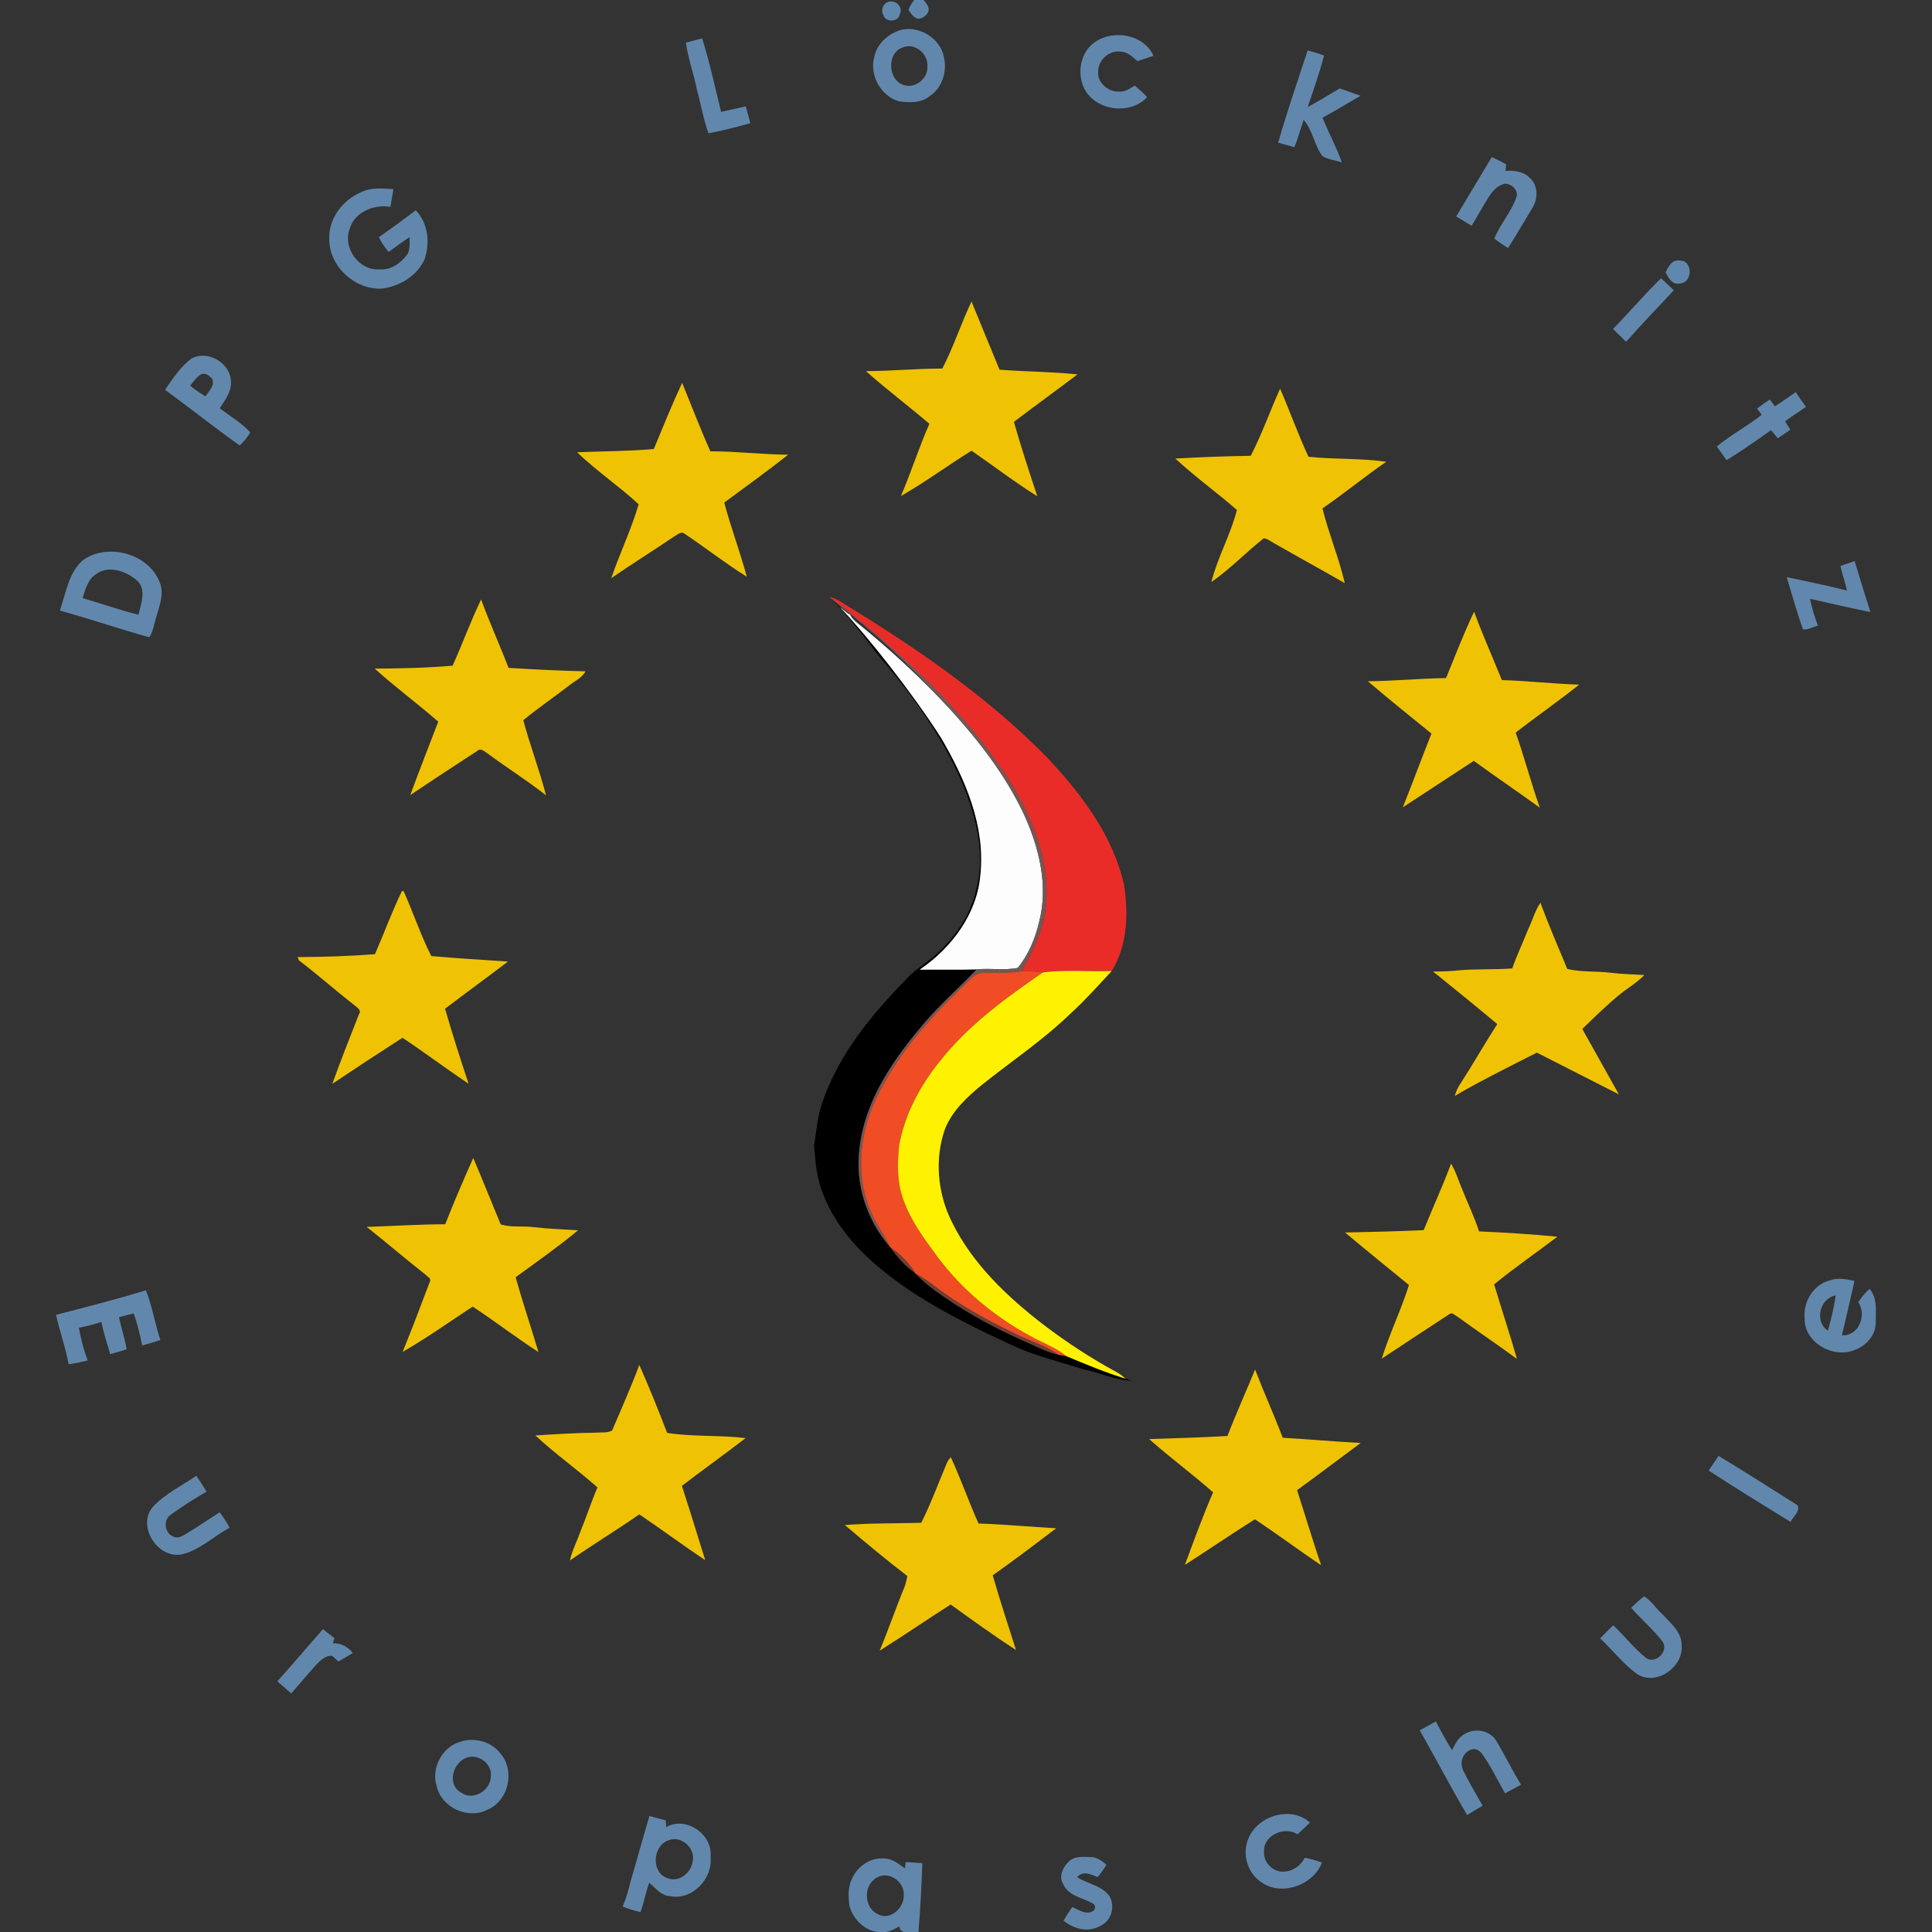 <?xml version="1.0" encoding="UTF-8" standalone="no"?>
<svg
   xmlns:dc="http://purl.org/dc/elements/1.1/"
   xmlns:cc="http://creativecommons.org/ns#"
   xmlns:rdf="http://www.w3.org/1999/02/22-rdf-syntax-ns#"
   xmlns:svg="http://www.w3.org/2000/svg"
   xmlns="http://www.w3.org/2000/svg"
   xmlns:sodipodi="http://sodipodi.sourceforge.net/DTD/sodipodi-0.dtd"
   xmlns:inkscape="http://www.inkscape.org/namespaces/inkscape"
   id="svg2"
   version="1.1"
   inkscape:version="0.91 r13725"
   sodipodi:docname="dpg-logo-neu-neu.svg"
   width="750"
   height="750"
   inkscape:export-filename="C:\Users\Mixer\Pictures\dpg-logo-neu-neu.png"
   inkscape:export-xdpi="61.439999"
   inkscape:export-ydpi="61.439999">
  <rect width="100%" height="100%" fill="#333333" stroke="none"/>
  <sodipodi:namedview
     pagecolor="#ffffff"
     bordercolor="#666666"
     borderopacity="1"
     objecttolerance="10"
     gridtolerance="10"
     guidetolerance="10"
     inkscape:pageopacity="0"
     inkscape:pageshadow="2"
     inkscape:window-width="1920"
     inkscape:window-height="1005"
     id="namedview54"
     showgrid="false"
     inkscape:zoom="0.61580177"
     inkscape:cx="481.19609"
     inkscape:cy="419.73992"
     inkscape:window-x="-9"
     inkscape:window-y="-9"
     inkscape:window-maximized="1"
     inkscape:current-layer="svg2"
     inkscape:snap-bbox="false" />
  <defs
     id="defs116" />
  <path
     id="path4"
     d="m 355.049,-0.285 c 1.09,0 2.18,0 3.27,0 0.797,1.03 1.776,2.004 2.105,3.305 0.197,0.781 0.019,1.637 -0.479,2.271 -0.835,1.193 -2.256,2.031 -3.736,1.964 -1.543,-0.538 -2.631,-1.878 -3.398,-3.265 -0.238,-0.414 0.233,-0.872 0.352,-1.287 0.521,-1.059 1.19,-2.038 1.886,-2.988 z"
     style="fill:#6188ac"
     inkscape:connector-curvature="0" />
  <path
     id="path6"
     d="m 344.339,0.905 c 3.06,-1.38 6.43,1.59 4.94,4.75 -0.59,2.86 -5.38,3.14 -6.31,0.36 -1.07,-1.67 -0.41,-4.25 1.37,-5.11 z"
     inkscape:connector-curvature="0"
     style="fill:#6088ac" />
  <path
     style="fill:#6188ac;fill-opacity:1"
     id="path8"
     d="m 352.634,11.268 c -1.709,0.01 -3.412,0.365 -4.995,1.127 -3.95,1.79 -7.32,5.231 -8.2,9.591 -2.09,7.19 2.53,15.46 9.75,17.4 3.89,0.45 8.34,0.67 11.57,-1.97 5.14,-3.25 7.1,-10.031 5.55,-15.741 -1.359,-6.062 -7.57,-10.44 -13.675,-10.406 z m 0.616,6.677 c 3.743,0.259 7.06,3.957 6.759,7.8 0.34,4.51 -4.42,8.581 -8.82,7.361 -6.59,-1.61 -7.189,-12.77 -0.559,-14.75 0.87,-0.347 1.756,-0.471 2.62,-0.411 z"
     inkscape:connector-curvature="0" />
  <path
     id="path10"
     d="m 424.989,16.405 c 7.1,-5.09 19.01,-3.14 22.78,5.25 -2.07,0.71 -4.14,1.41 -6.23,2.07 -1.85,-1.57 -3.74,-3.56 -6.34,-3.66 -4.43,-0.74 -8.9,3.14 -8.88,7.61 -0.49,4.32 3.74,7.95 7.86,7.86 2.4,0.34 4.41,-1.15 6.34,-2.31 1.66,1.43 3.33,2.85 4.79,4.49 -6.57,7.17 -20.33,5.28 -24.52,-3.59 -2.75,-5.9 -1.37,-13.9 4.2,-17.72 z"
     inkscape:connector-curvature="0"
     style="fill:#6188ac" />
  <path
     id="path12"
     d="m 266.259,16.555 c 2.11,-0.54 4.21,-1.09 6.32,-1.66 2.93,9.38 5,19 7.35,28.54 3.18,-0.73 6.37,-1.44 9.57,-2.13 0.62,2.16 1.22,4.33 1.79,6.51 -5.37,1.53 -10.78,2.88 -16.26,3.94 -2.01,-5.51 -2.91,-11.31 -4.49,-16.93 -1.21,-6.15 -3.41,-12.06 -4.28,-18.27 z"
     inkscape:connector-curvature="0"
     style="fill:#6188ac" />
  <path
     id="path16"
     d="m 507.619,19.615 c 2.17,0.51 4.3,1.18 6.4,1.96 -1.81,6.73 -4.09,13.32 -6.36,19.91 4.29,-2.12 8.27,-4.79 12.43,-7.15 2.69,0.97 5.4,1.88 8.1,2.84 -4.96,2.81 -9.79,5.84 -14.81,8.53 2.41,5.82 5.38,11.41 7.56,17.33 -2.53,-0.82 -5.36,-1.05 -7.62,-2.48 -3.16,-4.24 -3.75,-10.15 -7.25,-14.02 -1.25,3.52 -2.14,7.16 -3.6,10.61 -2.11,-0.59 -4.21,-1.17 -6.3,-1.77 3.47,-12.01 7.53,-23.88 11.45,-35.76 z"
     inkscape:connector-curvature="0"
     style="fill:#6188ac" />
  <path
     id="path18"
     d="m 579.109,60.995 c 1.9,0.85 3.75,1.8 5.58,2.81 -0.07,0.63 -0.21,1.9 -0.28,2.53 3.29,-0.2 6.99,0.16 9.4,2.69 3.31,2.79 3.3,8.03 1.16,11.52 -3.2,5.25 -6.26,10.59 -9.56,15.78 -1.8,-1.21 -3.65,-2.35 -5.31,-3.73 2.26,-5.63 6.57,-10.23 8.55,-15.98 1.02,-2.71 -1.93,-5.4 -4.5,-5.3 -2.76,0.61 -4.8,2.83 -6.23,5.15 -2.31,3.67 -4.39,7.47 -6.64,11.17 -1.99,-1.21 -3.98,-2.42 -5.99,-3.58 4.56,-7.72 9.22,-15.36 13.82,-23.06 z"
     inkscape:connector-curvature="0"
     style="fill:#6188ac" />
  <path
     id="path20"
     d="m 140.159,74.625 c 3.89,-2 8.37,-1.42 12.57,-1.21 -0.38,2.3 -0.78,4.6 -1.17,6.9 -6.32,-1.12 -13.98,1.98 -15.81,8.55 -2.84,7.26 3.62,16.3 11.46,15.69 4.23,0.44 8.01,-2.11 10.51,-5.29 1.78,-1.97 1.11,-4.83 1.35,-7.23 -2.82,1.8 -5.5,3.79 -8.19,5.77 -1.49,-1.75 -2.81,-3.64 -3.81,-5.7 4.83,-3.41 9.62,-6.89 14.32,-10.47 4.81,4.88 5.56,12.57 3.49,18.86 -2.86,6.58 -9.77,10.72 -16.74,11.55 -10.49,0.45 -20.39,-8.72 -20.33,-19.3 -0.29,-7.9 5.24,-15.12 12.35,-18.12 z"
     inkscape:connector-curvature="0"
     style="fill:#6188ac" />
  <path
     id="path22"
     d="m 646.599,105.695 c 1.05,-2.18 2.56,-5.17 5.54,-4.53 5.11,-0.08 4.98,8.54 0.09,8.87 -2.93,0.69 -4.62,-2.11 -5.63,-4.34 z"
     inkscape:connector-curvature="0"
     style="fill:#6188ac" />
  <path
     id="path24"
     d="m 626.179,127.725 c 6.32,-6.49 12.16,-13.43 18.67,-19.72 1.61,1.58 3.25,3.13 4.91,4.67 -6.15,6.69 -12.52,13.18 -18.51,20.02 -1.68,-1.66 -3.39,-3.3 -5.07,-4.97 z"
     inkscape:connector-curvature="0"
     style="fill:#6188ac" />
  <path
     id="path26"
     d="m 365.809,143.075 c 4.37,-8.41 7.27,-17.48 11.33,-26.03 3.65,8.81 7.19,17.67 10.88,26.46 10.08,0.81 20.2,0.76 30.26,1.83 -8.17,6.21 -16.51,12.21 -24.68,18.44 2.75,9.7 5.91,19.3 9.08,28.87 -8.79,-5.47 -17,-11.82 -25.53,-17.68 -9.25,5.7 -17.99,12.23 -27.42,17.6 3.99,-9.23 6.98,-18.86 11.07,-28.04 -8.13,-6.92 -16.66,-13.36 -24.64,-20.45 9.89,-0.05 19.75,-1 29.65,-1 z"
     inkscape:connector-curvature="0"
     style="fill:#efc304" />
  <path
     style="fill:#6188ac;fill-opacity:1"
     id="path28"
     d="m 78.994,138.085 c -1.537,-0.047 -3.076,0.263 -4.494,1.009 -4.41,3.14 -7.36,7.841 -10.43,12.211 9.72,7.12 19.149,14.679 28.989,21.619 1.56,-1.51 3.09,-3.139 4.05,-5.109 -3.35,-3.67 -7.859,-6.28 -11.809,-9.33 1.92,-2.99 4.349,-6.01 4.359,-9.75 0.281,-5.758 -5.175,-10.484 -10.666,-10.65 z m 0.18,6.992 c 1.171,0.053 2.278,0.964 3.066,1.797 1.48,2.62 -1.189,4.93 -2.459,7 -2.09,-1.25 -4.08,-2.629 -5.98,-4.139 1.28,-1.56 2.459,-3.291 4.189,-4.391 0.395,-0.208 0.794,-0.285 1.184,-0.267 z"
     inkscape:connector-curvature="0" />
  <path
     id="path32"
     d="m 253.809,174.315 c 3.58,-8.6 7.05,-17.26 11,-25.69 3.62,8.86 7.06,17.81 10.94,26.57 10.09,-0.02 20.11,1.24 30.19,1.32 -8.08,6.44 -16.5,12.42 -24.79,18.59 2.56,9.69 6.17,19.08 8.74,28.77 -8.31,-5.17 -16.03,-11.26 -24.17,-16.7 -1.37,-1.1 -2.81,0.51 -4.02,1.09 -8.08,5.47 -16.35,10.65 -24.4,16.17 3.31,-9.64 7.74,-18.9 10.64,-28.67 -7.66,-7.07 -16.4,-12.95 -23.91,-20.19 9.93,-0.42 19.87,-0.39 29.78,-1.26 z"
     inkscape:connector-curvature="0"
     style="fill:#efc304" />
  <path
     id="path34"
     d="m 496.939,150.885 c 3.79,8.76 6.99,17.77 11.01,26.43 10.05,1.06 20.2,0.52 30.2,1.94 -8.42,5.8 -16.35,12.31 -24.77,18.12 2.43,9.79 6.38,19.17 8.67,29 -9.03,-5.2 -18.19,-10.18 -27.22,-15.37 -1.41,-0.7 -2.68,-1.93 -4.3,-2 -6.89,5.46 -13.02,11.92 -20.27,16.93 2.4,-9.6 7.47,-18.35 9.91,-27.96 -7.81,-6.83 -16.3,-12.89 -23.89,-19.96 9.74,-0.58 19.5,-0.89 29.26,-1.08 4.36,-8.41 7.47,-17.42 11.4,-26.05 z"
     inkscape:connector-curvature="0"
     style="fill:#efc304" />
  <path
     id="path36"
     d="m 688.979,157.755 c 2.75,-1.78 5.48,-3.62 8.13,-5.55 1.26,1.96 2.59,3.88 3.99,5.76 -2.74,1.82 -5.49,3.64 -8.14,5.59 0.67,1.08 1.35,2.17 2.03,3.26 -1.63,1.11 -3.24,2.23 -4.86,3.34 -0.88,-1.07 -1.75,-2.13 -2.61,-3.19 -5.64,4.06 -11.37,8.01 -17.26,11.69 -1.24,-1.8 -2.51,-3.58 -3.8,-5.33 5.47,-4.57 11.86,-7.87 17.45,-12.3 -0.45,-0.61 -1.36,-1.82 -1.82,-2.42 1.6,-1.27 3.26,-2.44 4.98,-3.53 0.63,0.89 1.26,1.79 1.91,2.68 z"
     inkscape:connector-curvature="0"
     style="fill:#6188ac" />
  <path
     style="fill:#6188ac;fill-opacity:1"
     id="path38"
     d="m 42.617,214.14 c -3.781,0.08 -7.494,1.167 -10.547,3.405 -5.53,4.98 -6.491,12.8 -8.831,19.48 11.66,3.2 23.101,7.171 34.761,10.361 1.48,-2.37 1.809,-5.221 2.659,-7.841 1.14,-4.12 3.001,-8.499 1.591,-12.789 -2.667,-8.085 -11.314,-12.791 -19.633,-12.616 z m -0.177,6.97 c 3.945,-0.161 8.109,1.881 10.969,4.425 3.53,3.65 1.29,8.87 0.35,13.1 -7.33,-1.79 -14.449,-4.34 -21.689,-6.45 1.07,-3.39 2.039,-7.33 5.269,-9.33 1.559,-1.144 3.308,-1.672 5.102,-1.745 z"
     inkscape:connector-curvature="0" />
  <path
     id="path40"
     d="m 714.459,219.695 c 1.84,-0.62 3.67,-1.25 5.51,-1.87 2.06,6.6 3.98,13.24 6.16,19.8 -7.86,-1.61 -15.7,-3.37 -23.52,-5.2 0.78,3.55 1.77,7.06 3.12,10.45 -1.93,0.44 -3.9,1.74 -5.85,1.44 -2.34,-6.67 -4.23,-13.51 -6.28,-20.29 7.82,1.69 15.65,3.26 23.4,5.23 -0.72,-3.22 -1.88,-6.33 -2.54,-9.56 z"
     inkscape:connector-curvature="0"
     style="fill:#6188ac" />
  <path
     id="path46"
     d="m 321.969,231.745 c 2.81,0.5 5.07,2.32 7.45,3.75 27.79,17.07 54.93,35.78 77.73,59.26 12.95,13.87 24.88,29.78 29.18,48.62 1.78,11.26 1.4,23.65 -4.78,33.58 -8.9,0.33 -17.9,-0.64 -26.74,0.55 -2.74,-0.34 -5.51,-0.56 -8.27,-0.43 4.79,-8.4 9.16,-17.46 9.63,-27.29 1.04,-15.96 -5.17,-31.41 -13.16,-44.92 -12.28,-20.03 -35.942,-43.603 -53.512,-59.063 z"
     inkscape:connector-curvature="0"
     style="fill:#ea2c29"
     sodipodi:nodetypes="ccccccccccc" />
  <path
     id="path48"
     d="m 175.709,258.415 c 3.83,-8.5 7.01,-17.29 11.06,-25.69 3.28,8.95 7.23,17.66 10.66,26.55 9.95,0.6 19.89,1.11 29.86,1.33 -1.4,2.65 -4.37,3.82 -6.58,5.68 -5.81,4.49 -11.91,8.62 -17.57,13.3 2.63,9.82 6.27,19.33 8.84,29.16 -7.28,-5.72 -15.13,-10.64 -22.56,-16.15 -1.23,-0.73 -2.78,-2.45 -4.21,-1.05 -8.68,5.66 -17.36,11.32 -25.95,17.12 3.5,-9.55 7.25,-19.01 10.87,-28.52 -8.07,-7.04 -16.72,-13.4 -24.66,-20.59 10.08,-0.04 20.18,-0.28 30.24,-1.14 z"
     inkscape:connector-curvature="0"
     style="fill:#efc304" />
  <path
     id="path50"
     d="m 321.979,231.75 c 13.976,12.576 33.299,38.523 43.28,54.585 9.43,16.04 17.38,34.36 15.31,53.4 -1.32,15.19 -11.23,28.31 -23.55,36.69 7.38,-0.07 14.77,0.11 22.15,-0.11 -7.37,7.74 -15.54,14.73 -22.25,23.09 -11.12,13.29 -21.28,28.66 -23.26,46.28 -1.84,13.73 2.79,28.02 11.88,38.39 0.05,0.07 0.16,0.21 0.22,0.27 2.62,3.85 5.84,7.27 9.62,10 0.06,0.05 0.18,0.16 0.25,0.22 4.28,4.68 9.69,8.08 14.92,11.61 9.38,6.05 19.35,11.16 29.59,15.59 3.52,1.58 7,3.38 10.82,4.15 0.75,0.13 2.25,0.41 3.01,0.55 7.58,3.18 15.2,6.35 23.06,8.78 0.59,0.19 1.76,0.57 2.35,0.76 -6.6,-0.28 -12.76,-3.19 -19.17,-4.54 -6.87,-2.2 -13.85,-4.02 -20.62,-6.48 -5.68,-2.05 -11.01,-4.9 -16.5,-7.36 -17.71,-8.65 -35.39,-18.32 -49.33,-32.51 -8.12,-8.44 -14.78,-18.84 -16.68,-30.57 -0.57,-3.26 -0.7,-6.57 -1.07,-9.86 1.03,-5.83 1.3,-11.88 3.5,-17.46 6.32,-18.19 18.88,-33.34 32.14,-46.95 3.64,-4.12 8.62,-6.66 12.53,-10.49 6.93,-6.44 12.53,-14.61 14.67,-23.91 3.92,-13.82 0.21,-28.39 -5.05,-41.32 -7.75,-18.43 -19.63,-34.81 -32.61,-49.9 -5.46,-6.88 -12.666,-16.881 -19.21,-22.905 z"
     inkscape:connector-curvature="0"
     style="fill:#000000"
     sodipodi:nodetypes="cccccccccccccccccccccccccccccc" />
  <path
     id="path52"
     d="m 326.134,235.742 c 0.38,0.16 2.825,2.343 3.195,2.503 0.15,0.07 0.46,0.2 0.61,0.27 1.07,2.26 3.32,3.61 5.17,5.18 12.05,9.9 23.48,20.57 34.07,32.02 10.98,12.06 21.07,25.15 28.1,39.95 6.03,13 9.8,27.97 6.13,42.18 -1.52,6.42 -4.13,12.77 -8.32,17.91 -5.19,1.02 -10.64,0.02 -15.92,0.56 -7.38,0.22 -14.77,0.04 -22.15,0.11 12.32,-8.38 22.23,-21.5 23.55,-36.69 2.07,-19.04 -5.88,-37.36 -15.31,-53.4 -11.496,-17.885 -28.085,-38.83 -39.125,-50.593 z"
     inkscape:connector-curvature="0"
     style="fill:#fdfdfd"
     sodipodi:nodetypes="ccccccccccccc" />
  <path
     id="path54"
     d="m 329.329,238.245 c 0.15,0.07 0.46,0.2 0.61,0.27 -0.15,-0.07 -0.46,-0.2 -0.61,-0.27 z"
     inkscape:connector-curvature="0"
     style="fill:#000000" />
  <path
     id="path56"
     d="m 561.349,263.225 c 3.54,-8.62 6.88,-17.35 10.9,-25.75 3.28,8.97 7.21,17.67 10.76,26.52 10.03,0.33 20,1.45 30.03,1.78 -8.05,6.42 -16.53,12.29 -24.65,18.62 3.4,9.62 5.96,19.53 9.37,29.15 -8.49,-6.14 -17.16,-12.03 -25.64,-18.18 -9.21,5.97 -18.33,12.07 -27.54,18.03 3.8,-9.5 7.33,-19.11 11.11,-28.62 -8.28,-6.7 -16.58,-13.39 -24.68,-20.31 10.13,-0.1 20.22,-1.08 30.34,-1.24 z"
     inkscape:connector-curvature="0"
     style="fill:#efc304" />
  <path
     id="path58"
     d="m 321.982,231.748 c 1.424,0.672 20.574,16.12 24.877,20.357 17.57,15.46 33.87,32.73 46.15,52.76 7.99,13.51 14.2,28.96 13.16,44.92 -0.47,9.83 -4.84,18.89 -9.63,27.29 -5.12,0.88 -10.31,0.41 -15.47,0.65 -1.84,-0.06 -3.16,1.37 -4.45,2.47 -14.7,13.86 -28.77,29.17 -37.15,47.79 -6.05,13.45 -7.38,29.63 -1.01,43.21 1.96,4.51 5.02,8.42 7.08,12.88 -9.09,-10.37 -13.72,-24.66 -11.88,-38.39 1.98,-17.62 12.14,-32.99 23.26,-46.28 6.71,-8.36 14.88,-15.35 22.25,-23.09 5.28,-0.54 10.73,0.46 15.92,-0.56 4.19,-5.14 6.8,-11.49 8.32,-17.91 3.67,-14.21 -0.1,-29.18 -6.13,-42.18 -7.03,-14.8 -17.12,-27.89 -28.1,-39.95 -10.59,-11.45 -21.173,-22.597 -33.223,-32.497 -2.009,-1.941 -12.305,-10.081 -13.975,-11.471 z"
     inkscape:connector-curvature="0"
     style="fill:#755754"
     sodipodi:nodetypes="ccccccccccccccccccc" />
  <path
     id="path60"
     d="m 155.929,346.115 c 0.16,-0.09 0.5,-0.28 0.66,-0.37 3.81,8.37 6.66,17.22 10.84,25.39 9.9,0.89 19.83,1.47 29.75,2.14 -8.09,6.17 -16.31,12.16 -24.41,18.3 2.8,9.78 5.95,19.46 9.13,29.13 -8.65,-5.79 -16.99,-12.06 -25.65,-17.84 -9.14,5.87 -18.22,11.82 -27.24,17.87 3.28,-9.11 6.84,-18.12 10.39,-27.13 1.05,-1.51 -0.79,-2.48 -1.72,-3.29 -7.32,-5.72 -14.27,-11.9 -21.66,-17.52 -0.11,-0.31 -0.33,-0.95 -0.44,-1.26 10.01,-0.06 20.02,-0.32 29.99,-1.14 3.52,-8.07 6.53,-16.37 10.36,-24.28 z"
     inkscape:connector-curvature="0"
     style="fill:#efc304" />
  <path
     id="path62"
     d="m 593.219,360.755 c 1.69,-3.39 2.61,-7.17 4.77,-10.31 3.2,8.68 6.9,17.17 10.43,25.71 5.52,1.3 11.23,0.78 16.82,1.47 4.34,0.54 8.72,0.6 13.09,0.88 -2.38,2.48 -5.27,4.36 -8.04,6.35 -5.41,4.06 -16.038,14.588 -16.038,14.588 l 14.201,25.396 -31.823,-16.2 c 0,0 -22.8,11.306 -31.84,16.786 0.41,-1.77 1.21,-3.41 2.24,-4.89 4.88,-7.58 9.33,-15.42 14.21,-22.98 -8.23,-6.89 -16.55,-13.66 -24.91,-20.4 3.36,-0.01 6.72,-0.09 10.05,-0.48 6.88,-0.59 13.8,-0.2 20.69,-0.73 1.75,-5.18 4.19,-10.09 6.15,-15.19 z"
     style="fill:#efc304"
     inkscape:connector-curvature="0" />
  <path
     id="path64"
     d="m 381.069,377.725 c 5.16,-0.24 10.35,0.23 15.47,-0.65 2.76,-0.13 5.53,0.09 8.27,0.43 -14.58,10.07 -29.19,20.65 -40.18,34.76 -7.58,9.41 -13.45,20.45 -15.59,32.43 -0.72,7.06 -0.86,14.46 1.71,21.2 2.84,8.13 8.12,15.08 13.15,21.97 9.46,12.69 21.86,23.04 35.74,30.59 4.73,2.76 10.06,4.48 14.33,8.01 -0.76,-0.14 -2.26,-0.42 -3.01,-0.55 -5.4,-3.66 -11.7,-5.57 -17.5,-8.44 -8.77,-4.28 -17.43,-8.89 -25.46,-14.46 -4.16,-2.77 -7.89,-6.19 -12.37,-8.45 -0.07,-0.06 -0.19,-0.17 -0.25,-0.22 -2.44,-4 -5.74,-7.4 -9.62,-10 -0.06,-0.06 -0.17,-0.2 -0.22,-0.27 -2.06,-4.46 -5.12,-8.37 -7.08,-12.88 -6.37,-13.58 -5.04,-29.76 1.01,-43.21 8.38,-18.62 22.45,-33.93 37.15,-47.79 1.29,-1.1 2.61,-2.53 4.45,-2.47 z"
     inkscape:connector-curvature="0"
     style="fill:#f04d24" />
  <path
     id="path66"
     d="m 404.809,377.505 c 8.84,-1.19 17.84,-0.22 26.74,-0.55 -5.17,5.57 -10.23,11.28 -15.86,16.4 -10.57,10.26 -22.85,18.48 -34.33,27.63 -5.81,4.76 -11.62,10.08 -14.49,17.2 -4.16,11.77 -2.91,25.12 2.67,36.23 8.02,16.3 21.55,29.08 35.79,40.02 8.94,6.8 18.38,12.95 28.27,18.3 1.23,0.69 2.34,1.59 3.43,2.51 -7.86,-2.43 -15.48,-5.6 -23.06,-8.78 -4.27,-3.53 -9.6,-5.25 -14.33,-8.01 -13.88,-7.55 -26.28,-17.9 -35.74,-30.59 -5.03,-6.89 -10.31,-13.84 -13.15,-21.97 -2.57,-6.74 -2.43,-14.14 -1.71,-21.2 2.14,-11.98 8.01,-23.02 15.59,-32.43 10.99,-14.11 25.6,-24.69 40.18,-34.76 z"
     inkscape:connector-curvature="0"
     style="fill:#fff200" />
  <path
     id="path68"
     d="m 172.839,475.255 c 3.38,-8.67 7.1,-17.22 10.88,-25.73 3.65,8.56 7.09,17.21 10.66,25.8 4.14,1.23 8.56,0.52 12.82,1.05 5.71,0.68 11.47,0.83 17.2,1.23 -7.77,6.43 -16.04,12.27 -24.21,18.2 2.67,9.77 5.97,19.35 8.84,29.07 -8.69,-5.63 -16.9,-11.96 -25.54,-17.66 -9.02,5.93 -17.84,12.22 -27.19,17.59 3.68,-9.01 7.12,-18.12 10.55,-27.21 0.81,-1.31 -1.06,-2.04 -1.73,-2.84 -7.71,-6.01 -15.1,-12.43 -22.78,-18.48 10.17,-0.32 20.32,-1 30.5,-1.02 z"
     inkscape:connector-curvature="0"
     style="fill:#efc304" />
  <path
     id="path70"
     d="m 552.669,477.545 c 3.49,-8.63 7.39,-17.09 10.63,-25.81 1.91,3.06 2.84,6.59 4.29,9.87 2.17,5.48 4.77,10.8 6.58,16.42 10.14,0.46 20.29,1.07 30.4,2.07 -8.16,6.2 -16.61,12.01 -24.54,18.49 2.87,9.67 6.09,19.24 8.84,28.95 -7.59,-5.63 -15.48,-10.85 -23.1,-16.42 -0.93,-0.45 -2.05,-1.88 -3.11,-0.97 -8.76,5.74 -17.53,11.48 -26.25,17.27 3.01,-9.71 7.51,-18.89 10.55,-28.57 -8.27,-6.79 -16.62,-13.48 -24.79,-20.38 10.17,-0.23 20.34,-0.45 30.5,-0.92 z"
     inkscape:connector-curvature="0"
     style="fill:#efc304" />
  <path
     id="path72"
     d="m 345.759,484.345 c 3.88,2.6 7.18,6 9.62,10 -3.78,-2.73 -7,-6.15 -9.62,-10 z"
     inkscape:connector-curvature="0"
     style="fill:#713e31" />
  <path
     id="path74"
     d="m 355.629,494.565 c 4.48,2.26 8.21,5.68 12.37,8.45 8.03,5.57 16.69,10.18 25.46,14.46 5.8,2.87 12.1,4.78 17.5,8.44 -3.82,-0.77 -7.3,-2.57 -10.82,-4.15 -10.24,-4.43 -20.21,-9.54 -29.59,-15.59 -5.23,-3.53 -10.64,-6.93 -14.92,-11.61 z"
     inkscape:connector-curvature="0"
     style="fill:#6e3f34" />
  <path
     style="fill:#6188ac;fill-opacity:1"
     id="path76"
     d="m 713.854,496.427 c -1.216,0.016 -2.422,0.206 -3.595,0.678 -6.34,1.56 -10.28,8.299 -9.72,14.609 -0.24,9.39 10.961,15.719 19.261,12.409 4.45,-1.49 8.33,-5.69 8.35,-10.55 0,-4.51 0.75,-9.43 -2.32,-13.2 -1.81,1.42 -3.2,3.241 -4.43,5.161 3.38,4.95 0.17,13.32 -6.38,12.8 1.71,-7.01 3.299,-14.04 4.889,-21.07 -1.975,-0.412 -4.028,-0.865 -6.055,-0.838 z m -1.216,6.438 c -0.69,4.64 -1.77,9.199 -3.05,13.709 -5.36,-3.57 -3.2,-12.579 3.05,-13.709 z"
     inkscape:connector-curvature="0" />
  <path
     id="path78"
     d="m 21.769,510.395 c 11.67,-2.99 23.36,-5.97 34.87,-9.51 2.49,6.25 3.47,12.95 5.62,19.31 -2.33,0.78 -4.69,1.46 -7.06,2.1 -0.85,-4.21 -1.89,-8.38 -3.27,-12.44 -1.92,0.47 -3.83,0.96 -5.74,1.46 0.88,4.18 2.24,8.25 2.98,12.47 -2.11,0.68 -4.24,1.32 -6.38,1.88 -1.25,-4.14 -2.57,-8.26 -3.43,-12.49 -2.87,0.92 -5.78,1.71 -8.74,2.27 0.77,4.32 1.89,8.57 3.39,12.7 -2.43,0.6 -4.89,1.13 -7.37,1.47 -1.15,-6.52 -3.51,-12.74 -4.87,-19.22 z"
     inkscape:connector-curvature="0"
     style="fill:#6188ac" />
  <path
     id="path82"
     d="m 248.179,529.875 c 3.86,8.68 7.4,17.51 10.8,26.37 10.08,1.58 20.34,0.78 30.46,2.03 -8.15,6.3 -16.55,12.27 -24.73,18.54 3.13,9.58 6.05,19.23 9.06,28.85 -8.64,-5.77 -16.98,-11.96 -25.57,-17.79 -8.86,6.14 -18.08,11.75 -26.94,17.89 0.8,-3.85 2.71,-7.32 3.98,-11.02 2.36,-5.73 4.25,-11.64 6.71,-17.33 -7.85,-6.94 -16.45,-13.03 -24.11,-20.17 7.77,-0.49 15.53,-1 23.32,-1.07 2.13,-0.25 4.57,0.25 6.49,-0.88 3.57,-8.45 7.33,-16.82 10.53,-25.42 z"
     inkscape:connector-curvature="0"
     style="fill:#efc304" />
  <path
     id="path84"
     d="m 476.499,557.445 c 3.34,-8.7 7.21,-17.17 10.72,-25.79 3.42,8.89 7.35,17.57 10.74,26.48 10.09,0.57 20.16,1.5 30.26,2.03 -8.26,6.08 -16.4,12.31 -24.7,18.32 3.16,9.7 6.05,19.49 9.34,29.15 -8.65,-5.83 -17.02,-12.08 -25.7,-17.86 -9.15,5.77 -18.09,11.87 -27.19,17.73 3.48,-9.45 6.95,-18.93 10.95,-28.18 -8.07,-7.13 -16.78,-13.52 -24.81,-20.68 10.13,-0.32 20.27,-0.61 30.39,-1.2 z"
     inkscape:connector-curvature="0"
     style="fill:#efc304" />
  <path
     id="path86"
     d="m 367.499,568.125 c 0.38,-0.91 0.92,-1.72 1.6,-2.43 3.92,8.42 6.94,17.25 10.77,25.73 10.06,0.33 20.09,1.29 30.14,1.85 -8.14,6.19 -16.28,12.37 -24.63,18.27 2.79,9.72 5.98,19.33 9.03,28.98 -8.66,-5.57 -17.01,-11.64 -25.36,-17.65 -9.26,5.87 -18.28,12.1 -27.56,17.92 3.45,-8.25 6.31,-16.73 9.74,-24.98 0.49,-1.29 0.71,-2.66 1.01,-3.99 -8.28,-6.34 -16.29,-13.06 -24.26,-19.8 9.86,-0.79 19.76,-0.6 29.64,-0.88 3.77,-7.45 6.63,-15.33 9.88,-23.02 z"
     inkscape:connector-curvature="0"
     style="fill:#efc304" />
  <path
     id="path88"
     d="m 663.319,570.865 c 1.25,-1.92 2.54,-3.8 3.85,-5.68 10.26,6.24 20.42,12.66 30.55,19.1 1.38,2.16 -1.67,4.57 -2.64,6.52 -10.64,-6.57 -21.31,-13.1 -31.76,-19.94 z"
     inkscape:connector-curvature="0"
     style="fill:#6188ac" />
  <path
     id="path90"
     d="m 59.389,584.915 c 4.73,-5.06 11.15,-8.14 16.81,-12.02 1.39,2 2.72,4.05 3.97,6.16 -4.71,2.76 -9.38,5.65 -13.78,8.9 -3.16,1.92 -2.55,7.23 0.84,8.51 1.68,0.96 3.38,-0.07 4.82,-0.91 4.49,-2.71 8.81,-5.67 13.22,-8.49 1.45,1.88 2.74,3.88 3.85,5.99 -6.06,3.31 -11.28,8.4 -18.04,10.24 -9.52,2.45 -18.28,-10.86 -11.69,-18.38 z"
     inkscape:connector-curvature="0"
     style="fill:#6188ac" />
  <path
     id="path92"
     d="m 633.209,624.105 c 1.65,-1.5 3.23,-3.09 5.02,-4.41 2.85,1.7 4.63,4.73 7.1,6.93 3.17,3.47 7.58,6.95 7.48,12.12 0.72,8.3 -9.51,15.66 -16.99,11.31 -5.56,-3.92 -9.73,-9.39 -14.62,-14.05 1.64,-1.73 3.36,-3.4 5.05,-5.08 4.24,4 7.84,8.7 12.38,12.37 3.47,3.28 9.26,-1.98 6.88,-5.87 -3.64,-4.84 -8.35,-8.74 -12.3,-13.32 z"
     inkscape:connector-curvature="0"
     style="fill:#6188ac" />
  <path
     id="path94"
     d="m 125.359,632.465 c 1.51,1.13 3,2.29 4.49,3.47 -0.17,0.5 -0.51,1.5 -0.68,2 3.13,-0.18 5.89,1.34 7.79,3.77 -1.85,1.11 -3.71,2.22 -5.57,3.31 -0.77,-0.77 -1.57,-1.49 -2.4,-2.18 -2.61,-0.33 -4.59,1.74 -6.26,3.42 -3.26,3.68 -6.47,7.4 -9.67,11.13 -1.81,-1.56 -3.6,-3.15 -5.4,-4.71 6.04,-6.61 11.75,-13.52 17.7,-20.21 z"
     inkscape:connector-curvature="0"
     style="fill:#6188ac" />
  <path
     id="path96"
     d="m 551.119,671.705 c 2.1,-1.11 4.18,-2.26 6.24,-3.45 2.08,3.72 3.96,7.57 6.34,11.12 1.2,-2.35 2.41,-4.98 4.9,-6.24 4.02,-2.48 9.95,-1.42 12.35,2.82 3.3,5.53 6.14,11.34 9.51,16.85 -2.06,1.14 -4.13,2.28 -6.21,3.37 -2.85,-5 -5.32,-10.25 -8.64,-14.97 -0.92,-1.46 -2.56,-2.62 -4.36,-2.08 -3.3,1.04 -4.69,4.94 -3.31,8.03 2.29,4.73 5.05,9.22 7.61,13.82 -2.02,1.18 -4.02,2.38 -6,3.61 -6.41,-10.8 -12.15,-22 -18.43,-32.88 z"
     inkscape:connector-curvature="0"
     style="fill:#6188ac" />
  <path
     style="fill:#6188ac;fill-opacity:1"
     id="path98"
     d="m 182.853,675.421 c -1.452,0.033 -2.9,0.284 -4.283,0.764 -7.03,2.03 -11.391,10.52 -8.981,17.43 1.89,8.1 12.15,12.789 19.52,8.959 8.3,-3.38 11,-15.119 5.17,-21.869 -2.692,-3.518 -7.072,-5.382 -11.427,-5.284 z m 0.377,6.528 c 4.022,-0.066 7.904,3.601 7.309,7.775 -0.15,5.4 -6.92,9.491 -11.53,6.161 -5.74,-3.1 -3.12,-12.09 2.5,-13.67 0.567,-0.171 1.146,-0.256 1.72,-0.266 z"
     inkscape:connector-curvature="0" />
  <path
     id="path102"
     d="m 484.789,713.355 c 3.72,-8.62 16.55,-12.42 23.72,-5.84 -1.57,1.54 -3.14,3.07 -4.78,4.54 -5.01,-3.24 -13.35,0.33 -13.03,6.68 -0.34,4.11 3.32,7.99 7.43,7.83 3.55,-0.01 6.84,-2.21 8.34,-5.4 2.28,0.47 4.53,1.08 6.72,1.88 -3.44,8.91 -16,13.32 -23.82,7.42 -5.34,-3.6 -7.33,-11.33 -4.58,-17.11 z"
     inkscape:connector-curvature="0"
     style="fill:#6188ac" />
  <path
     style="fill:#6188ac;fill-opacity:1"
     id="path104"
     d="m 252.089,704.974 c -2.44,8.6 -4.98,17.171 -7.4,25.781 -0.74,3.2 -1.68,6.359 -2.98,9.389 2.26,0.88 4.58,1.57 6.93,2.15 1.34,-3.74 2.031,-7.679 3.391,-11.409 2.51,2.04 4.639,5.089 8.209,5.209 8.68,1.67 16.521,-6.95 15.611,-15.38 0.86,-8.65 -9.61,-15.849 -17.27,-11.409 -0.04,-0.89 -0.08,-1.771 -0.12,-2.641 -2.12,-0.57 -4.24,-1.151 -6.37,-1.691 z m 9.456,8.976 c 4.32,-0.207 8.48,4.333 7.325,8.734 -0.64,4.5 -5.521,8.38 -10.011,6.32 -6.31,-2.36 -5.389,-12.771 0.841,-14.661 0.609,-0.237 1.228,-0.364 1.845,-0.394 z"
     inkscape:connector-curvature="0" />
  <path
     id="path108"
     d="m 414.489,723.095 c 2.1,-2.6 5.79,-2.32 8.79,-2.19 2.46,-0.07 4.42,1.49 6.24,2.95 -1,1.7 -2.14,3.32 -3.4,4.84 -2.55,-1.06 -5.78,-2.68 -7.95,0.03 4.07,2.67 9.6,3.2 12.55,7.42 2.29,4 0.7,9.65 -3.66,11.5 -4.65,2.74 -10.27,1.15 -14.21,-2.05 1.07,-1.8 2.2,-3.57 3.38,-5.3 2.49,1.05 5.36,3.24 8.09,1.57 1.16,-0.6 0.99,-2.59 -0.18,-3 -4.03,-2.21 -9.61,-2.91 -11.52,-7.72 -1.62,-2.76 -0.1,-5.95 1.87,-8.05 z"
     inkscape:connector-curvature="0"
     style="fill:#6188ac" />
  <path
     style="fill:#6188ac;fill-opacity:1"
     id="path110"
     d="m 342.212,721.418 c -4.914,0 -9.483,3.403 -11.433,7.847 -1.65,3.16 -1.45,6.891 -1.08,10.341 1.41,5.94 7.17,11.1 13.5,10.45 2.17,-0.05 4.029,-1.251 5.889,-2.211 0.56,3.61 4.891,1.861 7.431,2.441 0.74,-8.99 1.239,-17.991 1.519,-27.011 -2.15,-0.14 -4.299,-0.28 -6.439,-0.43 -0.07,0.62 -0.221,1.86 -0.291,2.47 -2.46,-1.69 -4.929,-3.88 -8.109,-3.85 -0.33,-0.031 -0.66,-0.047 -0.987,-0.047 z m 0.939,6.62 c 3.989,-0.234 7.964,3.48 7.688,7.656 0.24,4.96 -5.389,10.13 -10.159,7.33 -5.48,-2.57 -5.551,-11.39 -0.241,-14.15 0.87,-0.517 1.792,-0.782 2.712,-0.836 z"
     inkscape:connector-curvature="0" />
</svg>
